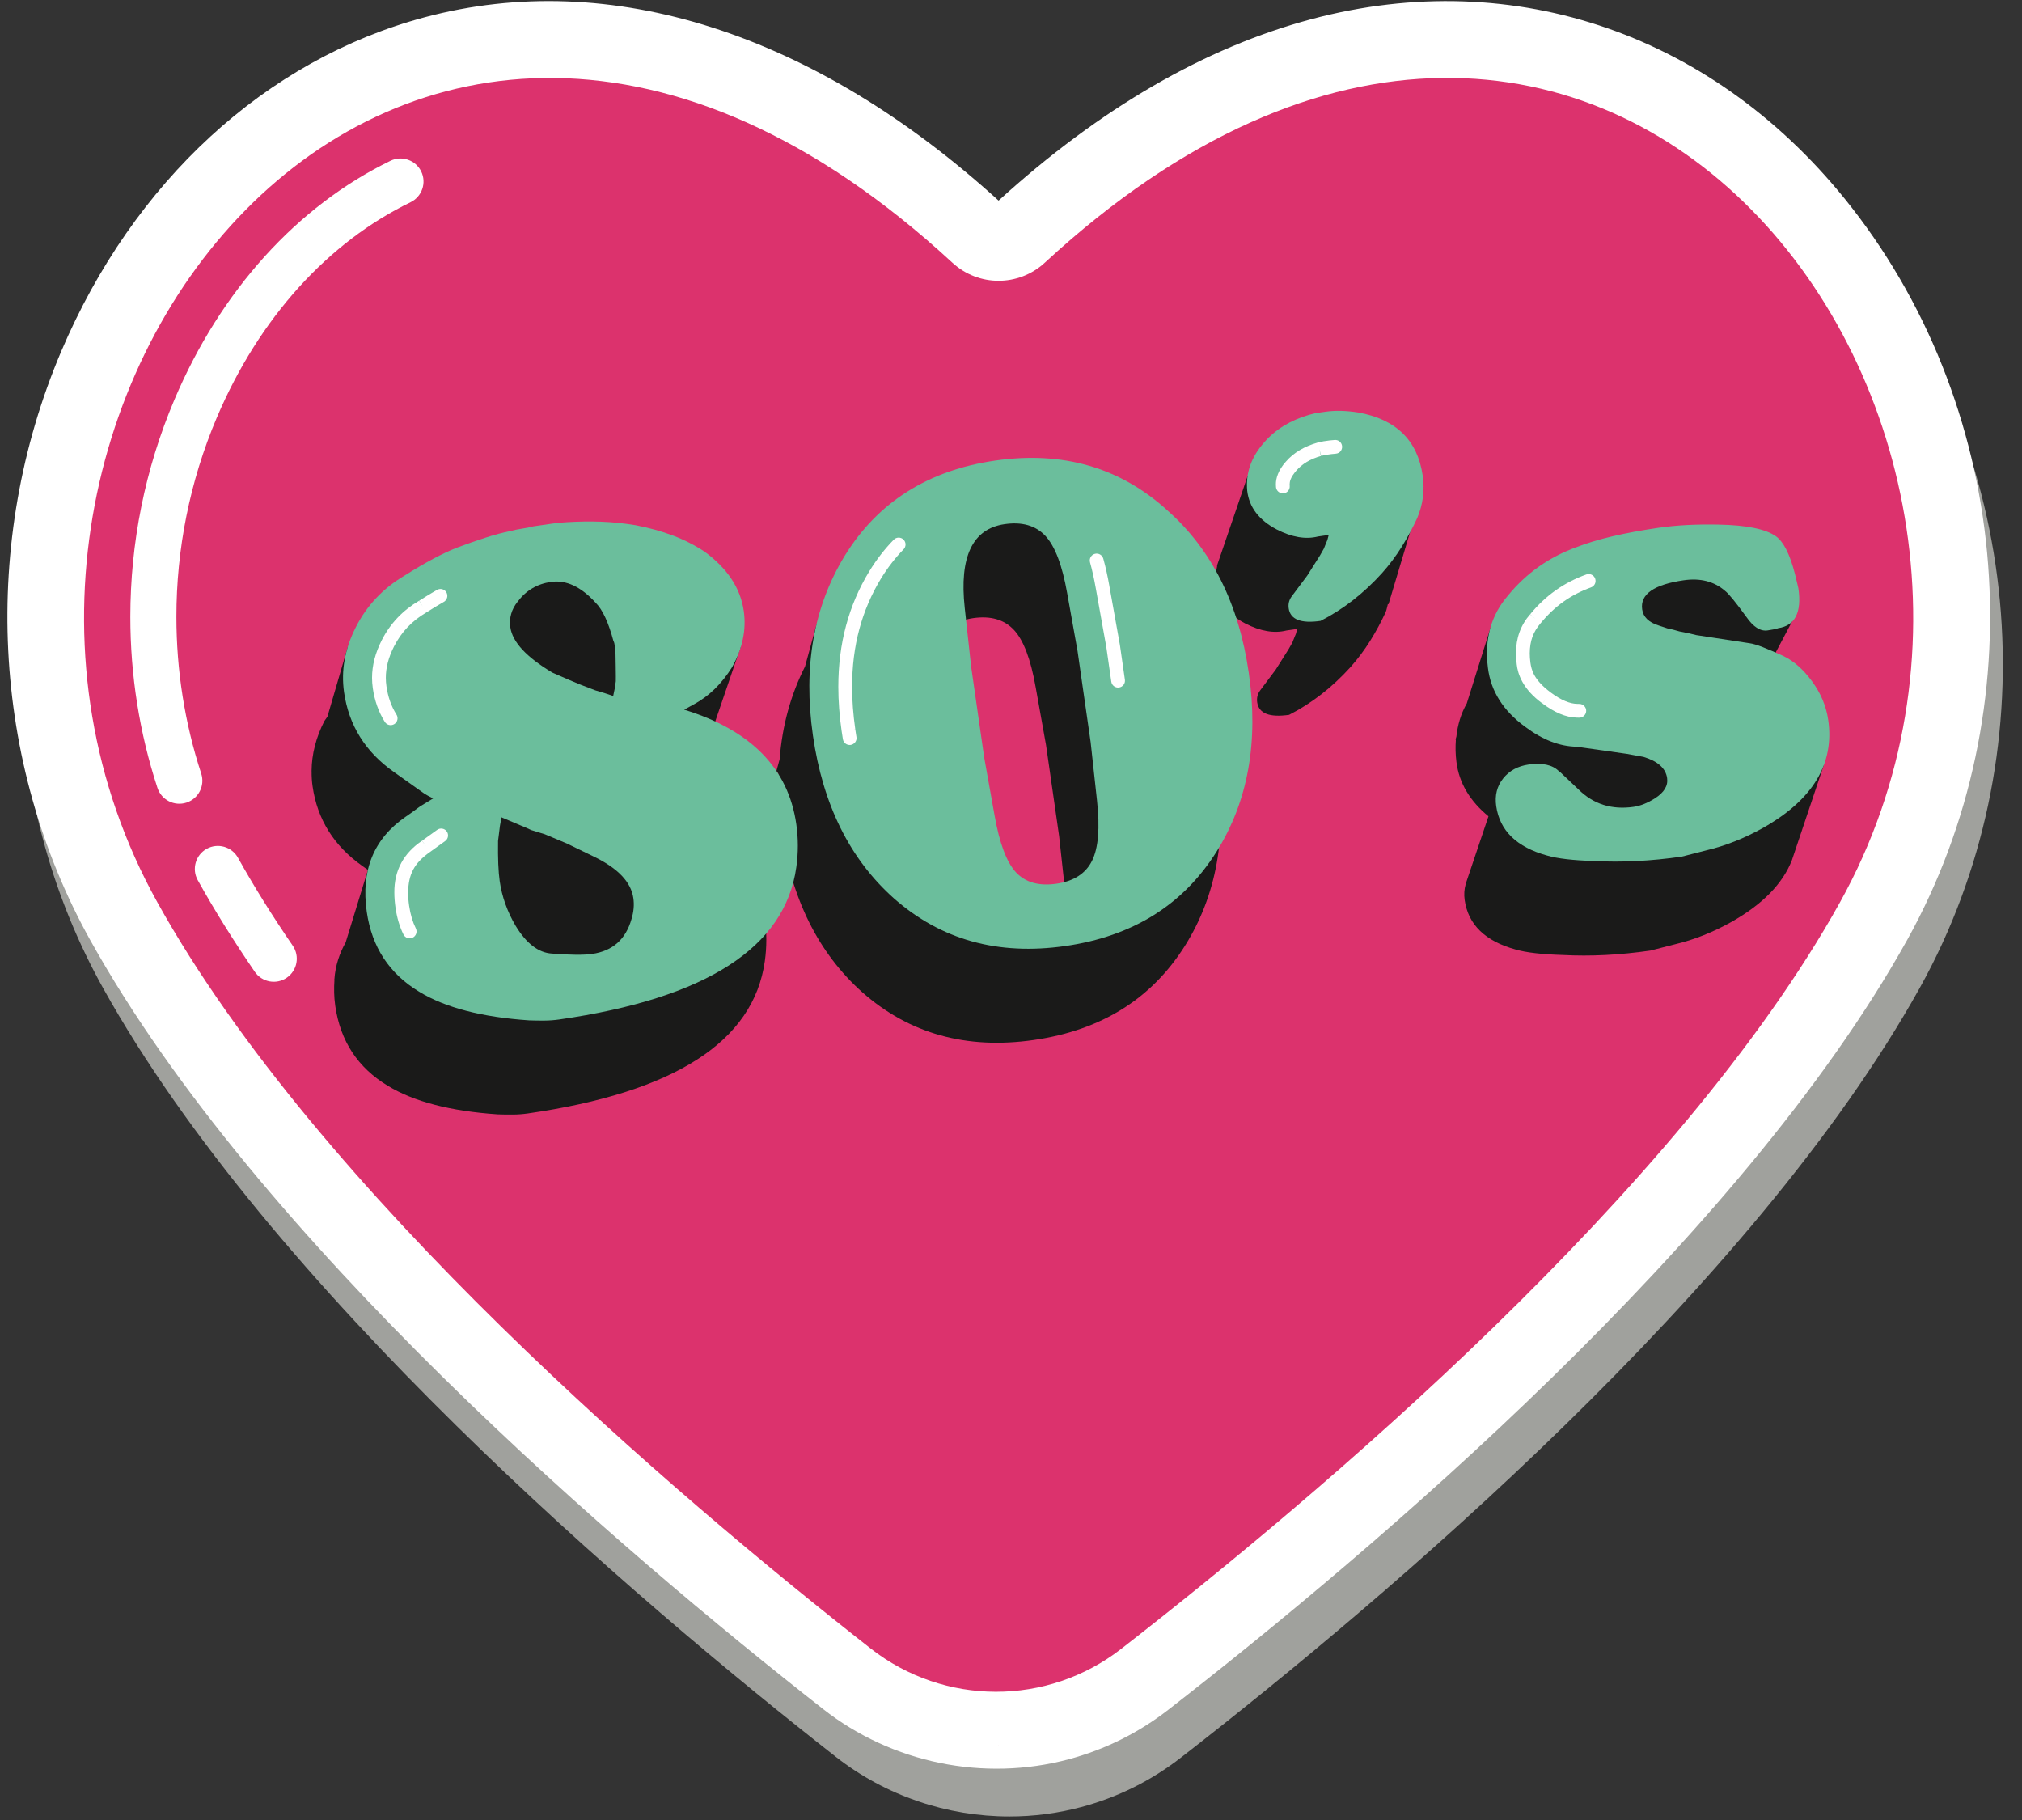 <?xml version="1.0" encoding="UTF-8" standalone="no"?>
<svg width="70px" height="63px" viewBox="0 0 70 63" version="1.1" xmlns="http://www.w3.org/2000/svg" xmlns:xlink="http://www.w3.org/1999/xlink">
    <rect x="0" y="0" width="70" height="63" fill="#333333" stroke="none"/>
    <!-- Generator: Sketch 39.1 (31720) - http://www.bohemiancoding.com/sketch -->
    <title>Slice 1</title>
    <desc>Created with Sketch.</desc>
    <defs></defs>
    <g id="Page-1" stroke="none" stroke-width="1" fill="none" fill-rule="evenodd">
        <path d="M34.946,62.878 C32.79,62.878 30.657,62.163 28.934,60.812 C21.94,55.332 9.344,44.588 3.562,34.191 C0.135,28.03 -0.24,20.417 2.557,13.825 C5.055,7.936 9.646,3.717 15.149,2.25 C16.553,1.876 17.987,1.691 19.436,1.691 C24.623,1.691 30.016,4.058 35.011,8.597 C38.511,5.412 42.156,3.299 45.847,2.314 C47.416,1.896 48.982,1.691 50.519,1.691 C55.899,1.691 60.931,4.199 64.549,8.841 C70.137,16.012 70.908,26.198 66.466,34.187 C60.69,44.573 47.962,55.341 40.889,60.835 C39.856,61.639 38.693,62.217 37.43,62.553 C36.614,62.771 35.778,62.878 34.946,62.878" id="Fill-532" fill="#A0A19D"></path>
        <path d="M36.99,60.9 C34.058,61.681 30.881,61.031 28.493,59.158 C21.499,53.679 8.903,42.934 3.121,32.537 C-0.305,26.377 -0.68,18.763 2.116,12.171 C4.615,6.283 9.205,2.064 14.708,0.596 C21.136,-1.117 28.18,1.137 34.57,6.944 C38.071,3.758 41.715,1.645 45.406,0.661 C52.465,-1.221 59.457,1.219 64.108,7.188 C69.696,14.358 70.467,24.544 66.026,32.534 C60.249,42.919 47.521,53.687 40.448,59.182 C39.416,59.985 38.252,60.563 36.99,60.9" id="Fill-533" fill="#FFFFFF"></path>
        <path d="M36.17,9.093 C35.264,9.929 33.876,9.929 32.97,9.093 C13.654,-8.738 -3.774,14.658 5.452,31.242 C11.021,41.258 23.396,51.779 30.137,57.06 C32.685,59.056 36.258,59.062 38.813,57.077 C45.613,51.795 58.12,41.261 63.696,31.239 C72.913,14.654 55.485,-8.74 36.17,9.093" id="Fill-534" fill="#DC326D"></path>
        <path d="M6.966,26.776 C6.395,25.033 6.107,23.199 6.107,21.354 C6.106,19.014 6.57,16.66 7.505,14.457 C8.977,10.989 11.374,8.378 14.213,7 C14.609,6.808 14.774,6.331 14.582,5.935 C14.389,5.539 13.912,5.374 13.517,5.566 C10.282,7.139 7.639,10.061 6.038,13.835 C5.017,16.239 4.512,18.804 4.512,21.354 C4.512,23.365 4.826,25.366 5.451,27.273 C5.588,27.691 6.038,27.919 6.457,27.782 C6.875,27.645 7.103,27.195 6.966,26.776" id="Fill-535" fill="#FFFFFF"></path>
        <path d="M10.135,32.736 C9.435,31.715 8.798,30.698 8.239,29.692 C8.025,29.307 7.54,29.169 7.155,29.382 C6.77,29.596 6.632,30.082 6.845,30.466 C7.433,31.523 8.096,32.581 8.82,33.638 C9.069,34.001 9.565,34.093 9.928,33.844 C10.291,33.595 10.384,33.099 10.135,32.736" id="Fill-536" fill="#FFFFFF"></path>
        <polyline id="Fill-537" fill="#DC326D" points="34.573 60.407 34.57 60.415 34.578 60.415 34.573 60.407"></polyline>
        <path d="M20.148,25.45 C20.166,25.463 20.185,25.539 20.205,25.679 C20.216,25.756 20.222,25.968 20.225,26.315 L20.229,26.669 L20.229,26.834 L20.193,27.076 L20.137,27.345 L19.839,27.245 L19.517,27.149 C19.15,27.013 18.845,26.891 18.601,26.784 C18.357,26.678 18.168,26.595 18.033,26.536 C17.23,26.058 16.775,25.589 16.633,25.13 L20.082,25.231 L20.148,25.45 L20.148,25.45 Z M22.595,27.819 L22.945,27.626 C23.457,27.348 23.893,26.922 24.252,26.35 C24.436,26.021 24.56,25.692 24.627,25.363 L24.628,25.363 L25.647,22.38 L24.382,21.125 L21.319,19.402 L17.24,20.13 L14.903,21.812 L14.986,22.12 L14.737,22.207 C14.229,22.406 13.621,22.73 12.913,23.178 L12.736,23.319 L12.043,22.383 L11.334,24.81 L11.229,24.959 C10.938,25.531 10.792,26.106 10.787,26.682 L10.784,26.691 L10.788,26.691 C10.786,26.867 10.795,27.042 10.821,27.217 C10.985,28.362 11.559,29.28 12.542,29.974 L12.737,30.112 L11.967,32.62 C11.754,33.002 11.611,33.419 11.577,33.893 L11.568,33.924 L11.578,33.924 C11.56,34.207 11.561,34.501 11.606,34.817 C11.782,36.037 12.388,36.96 13.424,37.584 C14.323,38.133 15.593,38.463 17.233,38.574 C17.408,38.58 17.581,38.583 17.755,38.581 C17.928,38.58 18.1,38.567 18.27,38.543 C23.353,37.812 26.089,36.054 26.478,33.27 C26.548,32.771 26.547,32.275 26.476,31.779 C26.198,29.848 24.904,28.527 22.595,27.819 L22.595,27.819 Z" id="Fill-538" fill="#1A1A19"></path>
        <path d="M32.981,29.472 L32.528,26.319 L32.307,24.292 C32.115,22.523 32.576,21.557 33.688,21.397 C34.291,21.31 34.76,21.444 35.095,21.798 C35.43,22.151 35.682,22.813 35.853,23.782 L36.213,25.789 L36.666,28.942 L36.887,30.968 C36.914,31.213 36.929,31.44 36.934,31.651 L34.601,31.333 L33.109,30.185 L32.981,29.472 L32.981,29.472 Z M39.321,20.918 C38.801,20.445 38.241,20.075 37.649,19.787 L37.841,19.792 L38.028,18.157 L36.442,17.474 L32.751,17.474 L28.264,21.629 L27.869,23.073 C27.371,24.055 27.079,25.126 26.99,26.286 L26.879,26.69 L26.946,26.786 C26.93,27.407 26.956,28.046 27.052,28.715 C27.397,31.111 28.329,32.987 29.85,34.346 C31.476,35.783 33.456,36.335 35.789,36 C38.122,35.664 39.866,34.577 41.021,32.74 C42.112,31.005 42.486,28.94 42.141,26.545 C41.797,24.151 40.857,22.275 39.321,20.918 L39.321,20.918 Z" id="Fill-539" fill="#1A1A19"></path>
        <path d="M42.241,19.259 L42.161,19.493 L42.129,19.584 L42.139,19.586 C42.091,19.797 42.065,20.012 42.086,20.236 C42.152,20.81 42.493,21.258 43.107,21.58 C43.634,21.851 44.112,21.932 44.538,21.824 L44.909,21.771 L44.862,21.943 L44.81,22.068 L44.74,22.244 L44.608,22.476 L44.165,23.178 L43.629,23.894 C43.536,24.018 43.501,24.157 43.523,24.312 C43.579,24.698 43.946,24.842 44.627,24.745 C45.405,24.349 46.115,23.797 46.755,23.09 C47.012,22.801 47.24,22.495 47.439,22.175 C47.638,21.855 47.815,21.526 47.971,21.188 C48.009,21.098 48.019,21.003 48.047,20.911 L48.069,20.916 L49.282,16.864 L43.192,16.477 L42.241,19.259" id="Fill-540" fill="#1A1A19"></path>
        <path d="M62.037,29.77 L62.039,29.763 L63.137,26.49 L61.647,26.847 L61.642,26.839 C61.339,26.426 61.008,26.134 60.653,25.964 C60.366,25.832 60.126,25.73 59.935,25.654 C59.742,25.579 59.59,25.534 59.477,25.519 L57.638,25.238 L57.394,25.179 L57.052,25.11 L56.831,25.048 L56.635,25.005 L56.337,24.906 C55.99,24.798 55.798,24.613 55.76,24.349 C55.684,23.825 56.164,23.487 57.199,23.339 L57.43,23.325 L58.462,23.591 L58.624,23.702 C58.748,23.794 58.997,24.097 59.37,24.612 C59.609,24.955 59.851,25.11 60.099,25.075 C60.3,25.046 60.422,25.02 60.467,24.997 C61.054,24.913 61.288,24.453 61.168,23.619 L61.136,23.481 L61.093,23.305 L62.036,21.521 L61.559,19.961 L59.73,19.101 L57.214,19.58 L55.537,20.8 L55.537,21.652 C54.708,21.803 54.022,21.983 53.486,22.193 C53.341,22.245 53.207,22.312 53.07,22.374 L51.612,21.693 L50.779,24.349 C50.579,24.7 50.463,25.086 50.418,25.502 L50.387,25.603 L50.401,25.604 C50.383,25.849 50.386,26.104 50.42,26.371 C50.511,27.107 50.891,27.732 51.53,28.257 L50.735,30.616 L50.738,30.617 C50.692,30.783 50.678,30.962 50.706,31.156 C50.829,32.007 51.415,32.577 52.467,32.867 C52.828,32.973 53.374,33.036 54.103,33.058 C55.056,33.109 56.067,33.059 57.133,32.905 L57.977,32.689 C58.648,32.53 59.304,32.27 59.947,31.909 C61.021,31.302 61.717,30.59 62.036,29.771 L62.037,29.77" id="Fill-541" fill="#1A1A19"></path>
        <path d="M20.622,20.866 C20.116,20.309 19.599,20.067 19.074,20.143 C18.595,20.212 18.21,20.44 17.919,20.829 C17.705,21.097 17.622,21.392 17.668,21.717 C17.742,22.226 18.227,22.749 19.124,23.283 C19.258,23.342 19.448,23.425 19.692,23.531 C19.936,23.638 20.241,23.76 20.608,23.896 L20.93,23.992 L21.228,24.092 L21.284,23.823 L21.319,23.582 L21.32,23.416 L21.316,23.062 C21.313,22.715 21.307,22.503 21.296,22.426 C21.275,22.286 21.257,22.21 21.239,22.197 C21.066,21.545 20.86,21.101 20.622,20.866 L20.622,20.866 Z M21.926,31.088 C21.846,30.532 21.391,30.054 20.56,29.652 L19.619,29.196 L18.864,28.879 L18.394,28.734 L18.192,28.644 L17.36,28.292 L17.308,28.583 L17.242,29.112 C17.233,29.713 17.253,30.176 17.299,30.5 C17.377,31.041 17.562,31.559 17.854,32.053 C18.225,32.661 18.642,32.98 19.103,33.008 C19.741,33.059 20.207,33.063 20.501,33.021 C21.212,32.918 21.666,32.513 21.864,31.808 C21.939,31.56 21.96,31.32 21.926,31.088 L21.926,31.088 Z M19.361,35.29 C19.19,35.314 19.019,35.327 18.846,35.328 C18.672,35.33 18.498,35.327 18.324,35.321 C16.684,35.21 15.414,34.88 14.515,34.331 C13.478,33.707 12.873,32.784 12.697,31.564 C12.49,30.127 12.94,29.029 14.045,28.271 L14.217,28.151 L14.538,27.916 L14.995,27.638 L14.816,27.545 L14.687,27.469 L13.633,26.721 C12.65,26.027 12.076,25.109 11.911,23.964 C11.803,23.208 11.939,22.455 12.32,21.706 C12.701,20.957 13.262,20.363 14.004,19.925 C14.712,19.477 15.32,19.153 15.828,18.954 C16.172,18.826 16.499,18.711 16.808,18.612 C17.117,18.512 17.409,18.434 17.685,18.379 C17.807,18.346 17.937,18.319 18.076,18.299 C18.215,18.279 18.345,18.253 18.467,18.22 C18.714,18.184 18.93,18.153 19.115,18.126 C19.301,18.1 19.472,18.082 19.629,18.076 C20.019,18.052 20.413,18.045 20.809,18.059 C21.206,18.073 21.606,18.115 22.01,18.182 C22.48,18.273 22.911,18.392 23.303,18.541 C23.695,18.689 24.057,18.874 24.389,19.094 C25.182,19.674 25.635,20.359 25.748,21.146 C25.842,21.795 25.707,22.446 25.343,23.097 C24.984,23.669 24.548,24.095 24.036,24.373 L23.685,24.566 C25.995,25.274 27.289,26.595 27.567,28.526 C27.638,29.022 27.639,29.518 27.568,30.017 C27.18,32.801 24.444,34.559 19.361,35.29 L19.361,35.29 Z" id="Fill-542" fill="#6BBE9C"></path>
        <path d="M13.726,24.736 C13.546,24.45 13.432,24.13 13.378,23.753 C13.364,23.656 13.357,23.559 13.357,23.463 C13.357,23.113 13.447,22.759 13.641,22.377 C13.897,21.877 14.253,21.499 14.757,21.202 L14.76,21.2 L14.763,21.198 C14.978,21.062 15.179,20.94 15.367,20.832 C15.481,20.767 15.52,20.621 15.455,20.507 C15.389,20.393 15.243,20.354 15.129,20.419 C14.935,20.531 14.729,20.656 14.509,20.795 L14.636,20.996 L14.515,20.791 C13.942,21.128 13.509,21.583 13.216,22.161 C12.995,22.596 12.88,23.029 12.88,23.463 C12.88,23.582 12.889,23.702 12.906,23.821 C12.968,24.254 13.105,24.644 13.323,24.99 C13.393,25.101 13.54,25.134 13.652,25.064 C13.763,24.994 13.796,24.847 13.726,24.736 L13.726,24.736 Z M14.396,32.137 C14.284,31.91 14.207,31.652 14.164,31.353 L14.164,31.354 C14.14,31.19 14.129,31.038 14.129,30.899 C14.137,30.256 14.346,29.872 14.883,29.494 L14.886,29.492 L15.413,29.112 C15.519,29.035 15.543,28.886 15.466,28.779 C15.389,28.673 15.24,28.649 15.134,28.726 L14.609,29.104 L14.749,29.298 L14.614,29.101 C13.975,29.528 13.644,30.132 13.652,30.899 C13.652,31.065 13.666,31.238 13.692,31.421 C13.741,31.761 13.831,32.07 13.968,32.348 C14.027,32.466 14.169,32.514 14.288,32.456 C14.406,32.398 14.454,32.255 14.396,32.137 L14.396,32.137 Z" id="Fill-543" fill="#FFFFFF"></path>
        <path d="M37.304,22.536 L36.944,20.529 C36.773,19.56 36.52,18.898 36.186,18.545 C35.851,18.191 35.382,18.057 34.779,18.144 C33.667,18.304 33.206,19.27 33.398,21.039 L33.619,23.066 L34.072,26.219 L34.431,28.225 C34.602,29.194 34.85,29.853 35.176,30.2 C35.503,30.548 35.967,30.677 36.569,30.591 C37.172,30.504 37.584,30.24 37.804,29.798 C38.025,29.357 38.082,28.663 37.978,27.715 L37.757,25.689 L37.304,22.536 L37.304,22.536 Z M42.112,29.487 C40.957,31.324 39.212,32.411 36.879,32.747 C34.546,33.082 32.567,32.53 30.941,31.093 C29.42,29.734 28.488,27.858 28.143,25.462 C27.801,23.084 28.165,21.012 29.237,19.249 C30.387,17.38 32.129,16.278 34.462,15.942 C36.795,15.607 38.779,16.181 40.412,17.665 C41.947,19.022 42.888,20.898 43.232,23.292 C43.577,25.687 43.203,27.752 42.112,29.487 L42.112,29.487 Z" id="Fill-544" fill="#6BBE9C"></path>
        <path d="M38.943,23.528 L38.77,22.322 L38.402,20.267 L38.403,20.268 C38.343,19.93 38.274,19.621 38.195,19.337 C38.159,19.21 38.028,19.136 37.901,19.172 C37.774,19.207 37.7,19.339 37.736,19.466 C37.81,19.732 37.876,20.026 37.933,20.351 L38.3,22.398 L38.472,23.596 C38.49,23.726 38.611,23.817 38.741,23.798 C38.872,23.779 38.962,23.659 38.943,23.528 L38.943,23.528 Z M29.65,25.513 L29.609,25.248 L29.374,25.285 L29.61,25.251 C29.536,24.736 29.499,24.245 29.499,23.774 C29.499,22.354 29.832,21.125 30.503,20.019 L30.506,20.014 L30.503,20.02 C30.734,19.644 30.993,19.309 31.281,19.015 C31.373,18.921 31.372,18.77 31.278,18.678 C31.184,18.586 31.033,18.588 30.941,18.682 C30.627,19.003 30.346,19.366 30.097,19.771 L30.093,19.776 L30.096,19.772 C29.377,20.953 29.022,22.28 29.022,23.774 C29.022,24.27 29.061,24.784 29.138,25.319 L29.139,25.321 L29.18,25.586 C29.2,25.716 29.321,25.805 29.451,25.785 C29.581,25.764 29.671,25.643 29.65,25.513 L29.65,25.513 Z" id="Fill-545" fill="#FFFFFF"></path>
        <path d="M48.53,18.922 C48.331,19.242 48.103,19.548 47.845,19.837 C47.205,20.544 46.496,21.096 45.717,21.492 C45.037,21.59 44.67,21.445 44.614,21.059 C44.592,20.904 44.627,20.765 44.72,20.641 L45.255,19.925 L45.699,19.224 L45.831,18.991 L45.901,18.815 L45.953,18.69 L45.999,18.518 L45.629,18.571 C45.202,18.679 44.725,18.598 44.197,18.327 C43.584,18.005 43.243,17.557 43.177,16.983 C43.121,16.376 43.317,15.821 43.764,15.313 C44.157,14.863 44.678,14.544 45.33,14.356 L45.558,14.298 C45.651,14.285 45.759,14.269 45.883,14.252 C46.222,14.203 46.602,14.212 47.022,14.278 C48.334,14.515 49.077,15.244 49.253,16.465 C49.326,16.974 49.262,17.464 49.062,17.935 C48.906,18.273 48.728,18.602 48.53,18.922" id="Fill-546" fill="#6BBE9C"></path>
        <path d="M44.649,16.818 L44.646,16.77 C44.649,16.672 44.666,16.536 44.876,16.293 L44.876,16.292 C45.081,16.058 45.351,15.893 45.741,15.78 L45.675,15.551 L45.726,15.784 L45.892,15.747 L46.091,15.719 L46.247,15.704 C46.378,15.693 46.474,15.577 46.462,15.446 C46.451,15.315 46.335,15.218 46.204,15.23 L46.042,15.245 L46.036,15.245 L45.816,15.276 L45.807,15.278 L45.623,15.319 L45.616,15.32 L45.609,15.322 C45.156,15.452 44.789,15.666 44.517,15.979 L44.518,15.978 C44.247,16.28 44.167,16.564 44.17,16.77 L44.174,16.861 C44.186,16.992 44.302,17.089 44.433,17.077 C44.564,17.065 44.66,16.949 44.649,16.818" id="Fill-547" fill="#FFFFFF"></path>
        <path d="M62.227,20.229 L62.259,20.366 C62.379,21.2 62.144,21.66 61.558,21.744 C61.513,21.767 61.391,21.793 61.19,21.822 C60.942,21.857 60.7,21.702 60.461,21.359 C60.087,20.844 59.839,20.541 59.715,20.449 C59.337,20.124 58.862,20.003 58.29,20.086 C57.255,20.235 56.775,20.572 56.851,21.096 C56.888,21.36 57.081,21.545 57.427,21.653 L57.726,21.752 L57.921,21.795 L58.143,21.857 L58.484,21.926 L58.729,21.985 L60.568,22.266 C60.681,22.281 60.833,22.326 61.025,22.401 C61.217,22.477 61.457,22.579 61.744,22.711 C62.099,22.881 62.43,23.173 62.733,23.586 C63.037,24 63.224,24.447 63.292,24.925 C63.51,26.441 62.758,27.684 61.038,28.656 C60.395,29.017 59.739,29.277 59.068,29.436 L58.223,29.652 C57.157,29.806 56.147,29.856 55.194,29.805 C54.465,29.783 53.919,29.721 53.557,29.614 C52.506,29.324 51.92,28.754 51.797,27.903 C51.744,27.533 51.824,27.214 52.038,26.946 C52.252,26.679 52.544,26.519 52.915,26.465 C53.394,26.397 53.744,26.473 53.965,26.693 L54.018,26.732 L54.648,27.328 C55.163,27.838 55.799,28.038 56.556,27.929 C56.788,27.896 57.034,27.798 57.294,27.634 C57.612,27.43 57.752,27.198 57.714,26.934 C57.665,26.594 57.393,26.35 56.899,26.2 L56.316,26.094 L54.577,25.847 C53.992,25.837 53.399,25.607 52.798,25.157 C52.04,24.604 51.611,23.925 51.511,23.118 C51.384,22.128 51.618,21.289 52.214,20.604 C52.845,19.836 53.632,19.281 54.577,18.94 C55.279,18.665 56.232,18.441 57.437,18.267 C57.746,18.223 58.073,18.192 58.418,18.174 C58.762,18.157 59.124,18.152 59.504,18.16 C60.468,18.179 61.127,18.313 61.478,18.562 C61.741,18.745 61.962,19.178 62.139,19.863 C62.179,20.031 62.207,20.153 62.227,20.229" id="Fill-548" fill="#6BBE9C"></path>
        <path d="M54.678,24.367 L54.601,24.365 C54.36,24.363 54.047,24.242 53.685,23.971 L53.684,23.97 L53.683,23.969 C53.09,23.527 53.018,23.185 52.981,22.936 C52.966,22.822 52.959,22.715 52.959,22.614 C52.962,22.185 53.078,21.873 53.333,21.576 L53.334,21.574 L53.337,21.571 C53.827,20.977 54.38,20.587 55.08,20.333 C55.204,20.289 55.268,20.152 55.223,20.028 C55.179,19.905 55.042,19.841 54.918,19.885 C54.144,20.164 53.505,20.614 52.969,21.268 L53.153,21.42 L52.973,21.263 C52.645,21.637 52.48,22.092 52.483,22.614 C52.483,22.737 52.491,22.864 52.508,22.995 C52.543,23.324 52.712,23.858 53.402,24.354 L53.543,24.162 L53.4,24.352 C53.809,24.657 54.204,24.834 54.593,24.842 L54.671,24.843 C54.802,24.845 54.911,24.74 54.913,24.608 C54.915,24.477 54.81,24.369 54.678,24.367" id="Fill-549" fill="#FFFFFF"></path>
    </g>
</svg>